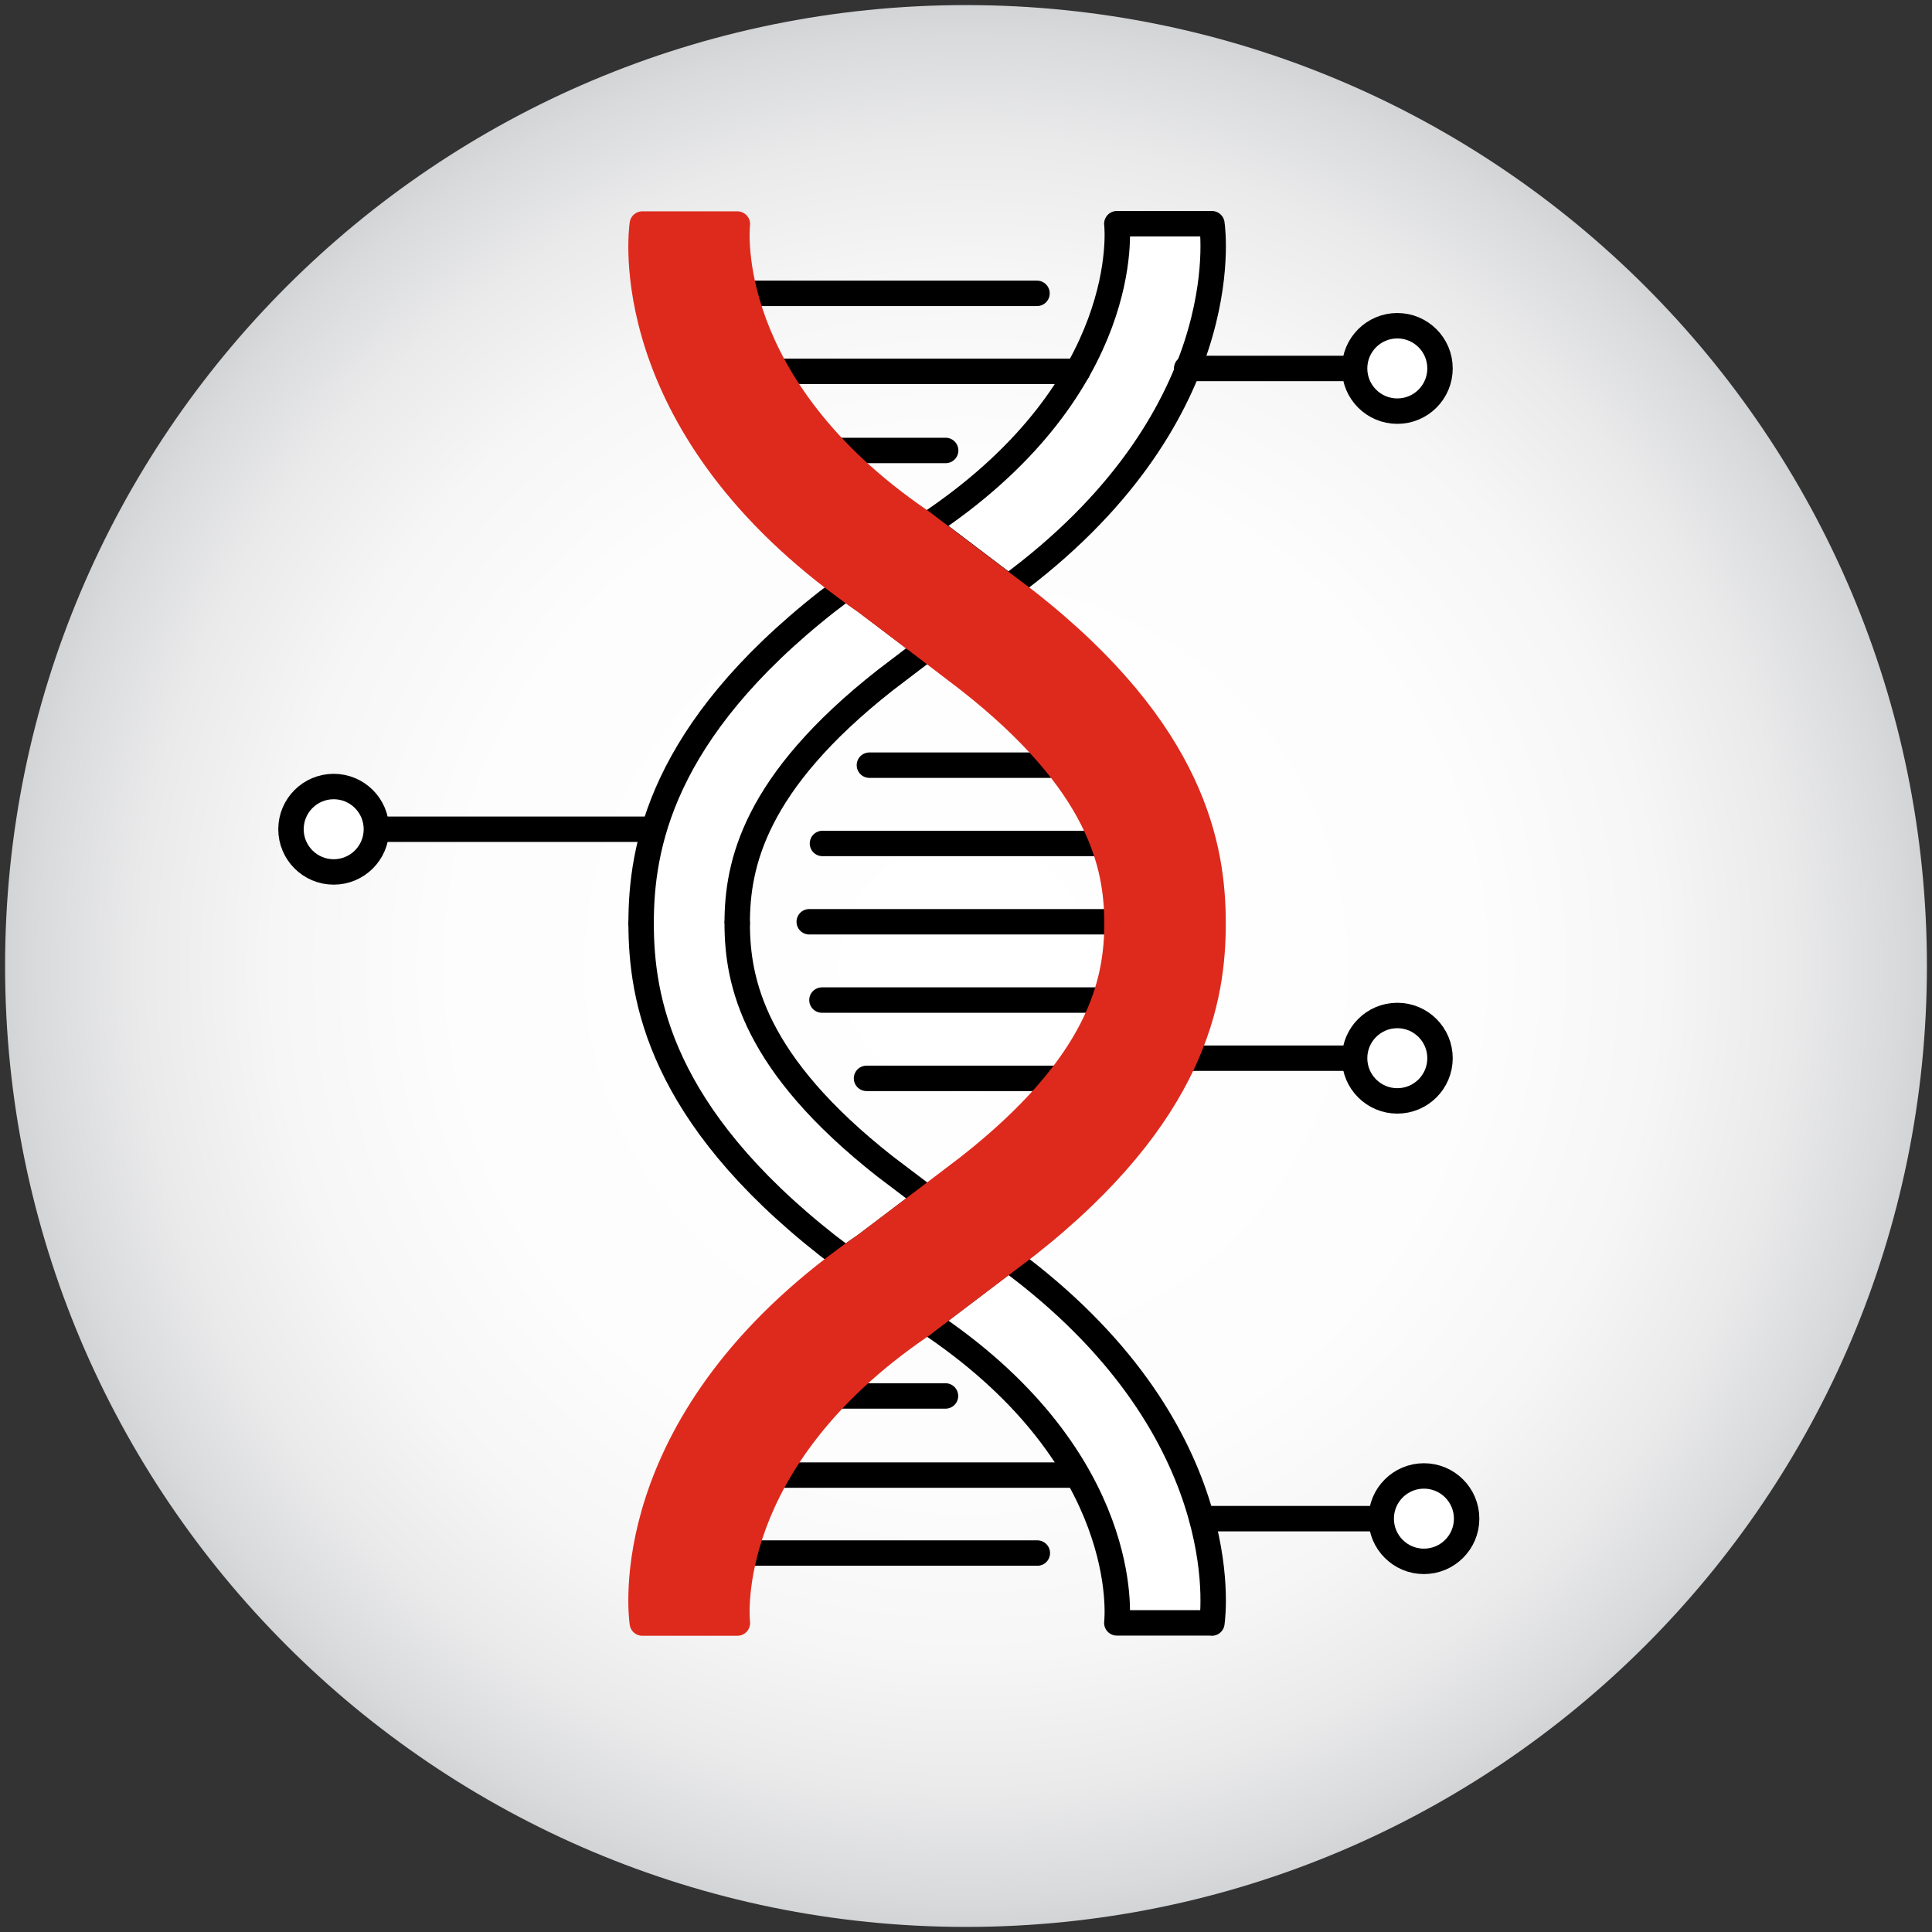 <?xml version="1.0" encoding="UTF-8"?>
<svg id="Layer_1" data-name="Layer 1" xmlns="http://www.w3.org/2000/svg" xmlns:xlink="http://www.w3.org/1999/xlink" viewBox="0 0 114 114">
  <rect x="0" y="0" width="114" height="114" fill="#333333" stroke="none"/>
  <defs>
    <style>
      .cls-1 {
        fill: url(#radial-gradient);
      }

      .cls-2 {
        fill: #de2a1d;
        stroke: #de2a1d;
      }

      .cls-2, .cls-3 {
        stroke-linecap: round;
        stroke-linejoin: round;
        stroke-width: 1.5px;
      }

      .cls-3 {
        fill: #fff;
        stroke: #000;
      }
    </style>
    <radialGradient id="radial-gradient" cx="57" cy="57" fx="57" fy="57" r="56.7" gradientUnits="userSpaceOnUse">
      <stop offset="0" stop-color="#fff"/>
      <stop offset=".53" stop-color="#fdfdfd"/>
      <stop offset=".72" stop-color="#f6f6f6"/>
      <stop offset=".86" stop-color="#eaeaeb"/>
      <stop offset=".97" stop-color="#d9dadc"/>
      <stop offset="1" stop-color="#d3d4d6"/>
    </radialGradient>
  </defs>
  <path class="cls-1" d="M57,113.7c31.31,0,56.7-25.39,56.7-56.7S88.31.3,57,.3.3,25.69.3,57s25.39,56.7,56.7,56.7"/>
  <path class="cls-3" d="M37.83,54.48c0-4.44,1.13-11.25,11-19l1.08-.82c.38.29.77.56,1.17.84l3.63,2.75-2.47,1.88c-7.75,6.09-8.74,10.88-8.74,14.35"/>
  <path class="cls-3" d="M59.5,34.65l-4.79-3.63.3-.24.12-.08c11.67-7.99,10.81-17.19,10.77-17.5h5.61c.07.48,1.5,11.53-12.01,21.45Z"/>
  <path class="cls-3" d="M43.5,54.48c0,3.49.99,8.27,8.74,14.36l2.47,1.87-3.63,2.75c-.41.28-.8.55-1.18.84l-1.07-.81c-9.87-7.76-11-14.56-11-19.01"/>
  <path class="cls-3" d="M71.51,95.76h-5.61c.04-.33.9-9.51-10.77-17.5l-.12-.08-.3-.24,4.8-3.64c13.5,9.94,12.07,20.97,12,21.47Z"/>
  <line class="cls-3" x1="70.02" y1="21.74" x2="79.93" y2="21.74"/>
  <circle class="cls-3" cx="82.45" cy="21.74" r="2.52"/>
  <line class="cls-3" x1="70.45" y1="62.44" x2="79.93" y2="62.44"/>
  <circle class="cls-3" cx="82.45" cy="62.44" r="2.52"/>
  <line class="cls-3" x1="38.35" y1="48.93" x2="22.21" y2="48.93"/>
  <circle class="cls-3" cx="19.69" cy="48.93" r="2.52"/>
  <line class="cls-3" x1="71.27" y1="89.61" x2="81.5" y2="89.61"/>
  <circle class="cls-3" cx="84.02" cy="89.61" r="2.52"/>
  <line class="cls-3" x1="49.37" y1="26.58" x2="55.8" y2="26.58"/>
  <line class="cls-3" x1="51.3" y1="45.15" x2="62.32" y2="45.15"/>
  <line class="cls-3" x1="47.75" y1="54.39" x2="65.8" y2="54.39"/>
  <line class="cls-3" x1="48.5" y1="59.01" x2="65.15" y2="59.01"/>
  <line class="cls-3" x1="51.13" y1="63.63" x2="62.53" y2="63.63"/>
  <line class="cls-3" x1="48.53" y1="49.77" x2="65.01" y2="49.77"/>
  <line class="cls-3" x1="45.84" y1="21.91" x2="63.58" y2="21.91"/>
  <line class="cls-3" x1="43.95" y1="17.31" x2="61.19" y2="17.31"/>
  <line class="cls-3" x1="49.36" y1="82.37" x2="55.79" y2="82.37"/>
  <line class="cls-3" x1="45.93" y1="87.04" x2="63.54" y2="87.04"/>
  <line class="cls-3" x1="44" y1="91.64" x2="61.21" y2="91.64"/>
  <path class="cls-2" d="M65.91,54.48c0,3.49-.99,8.27-8.74,14.36l-2.46,1.87-3.63,2.75c-.41.28-.8.55-1.18.84-13.5,9.94-12.07,20.97-12,21.47h5.61c-.04-.33-.9-9.51,10.77-17.5l.12-.08.31-.24,4.8-3.64,1.07-.81c9.87-7.76,11-14.56,11-19.01s-1.13-11.25-11-19l-1.08-.82-4.79-3.63-.31-.24-.12-.08c-11.67-7.99-10.81-17.19-10.77-17.5h-5.61c-.07.48-1.5,11.53,12.01,21.45.38.29.77.56,1.17.84l3.63,2.75,2.46,1.88c7.75,6.09,8.74,10.88,8.74,14.35Z"/>
</svg>